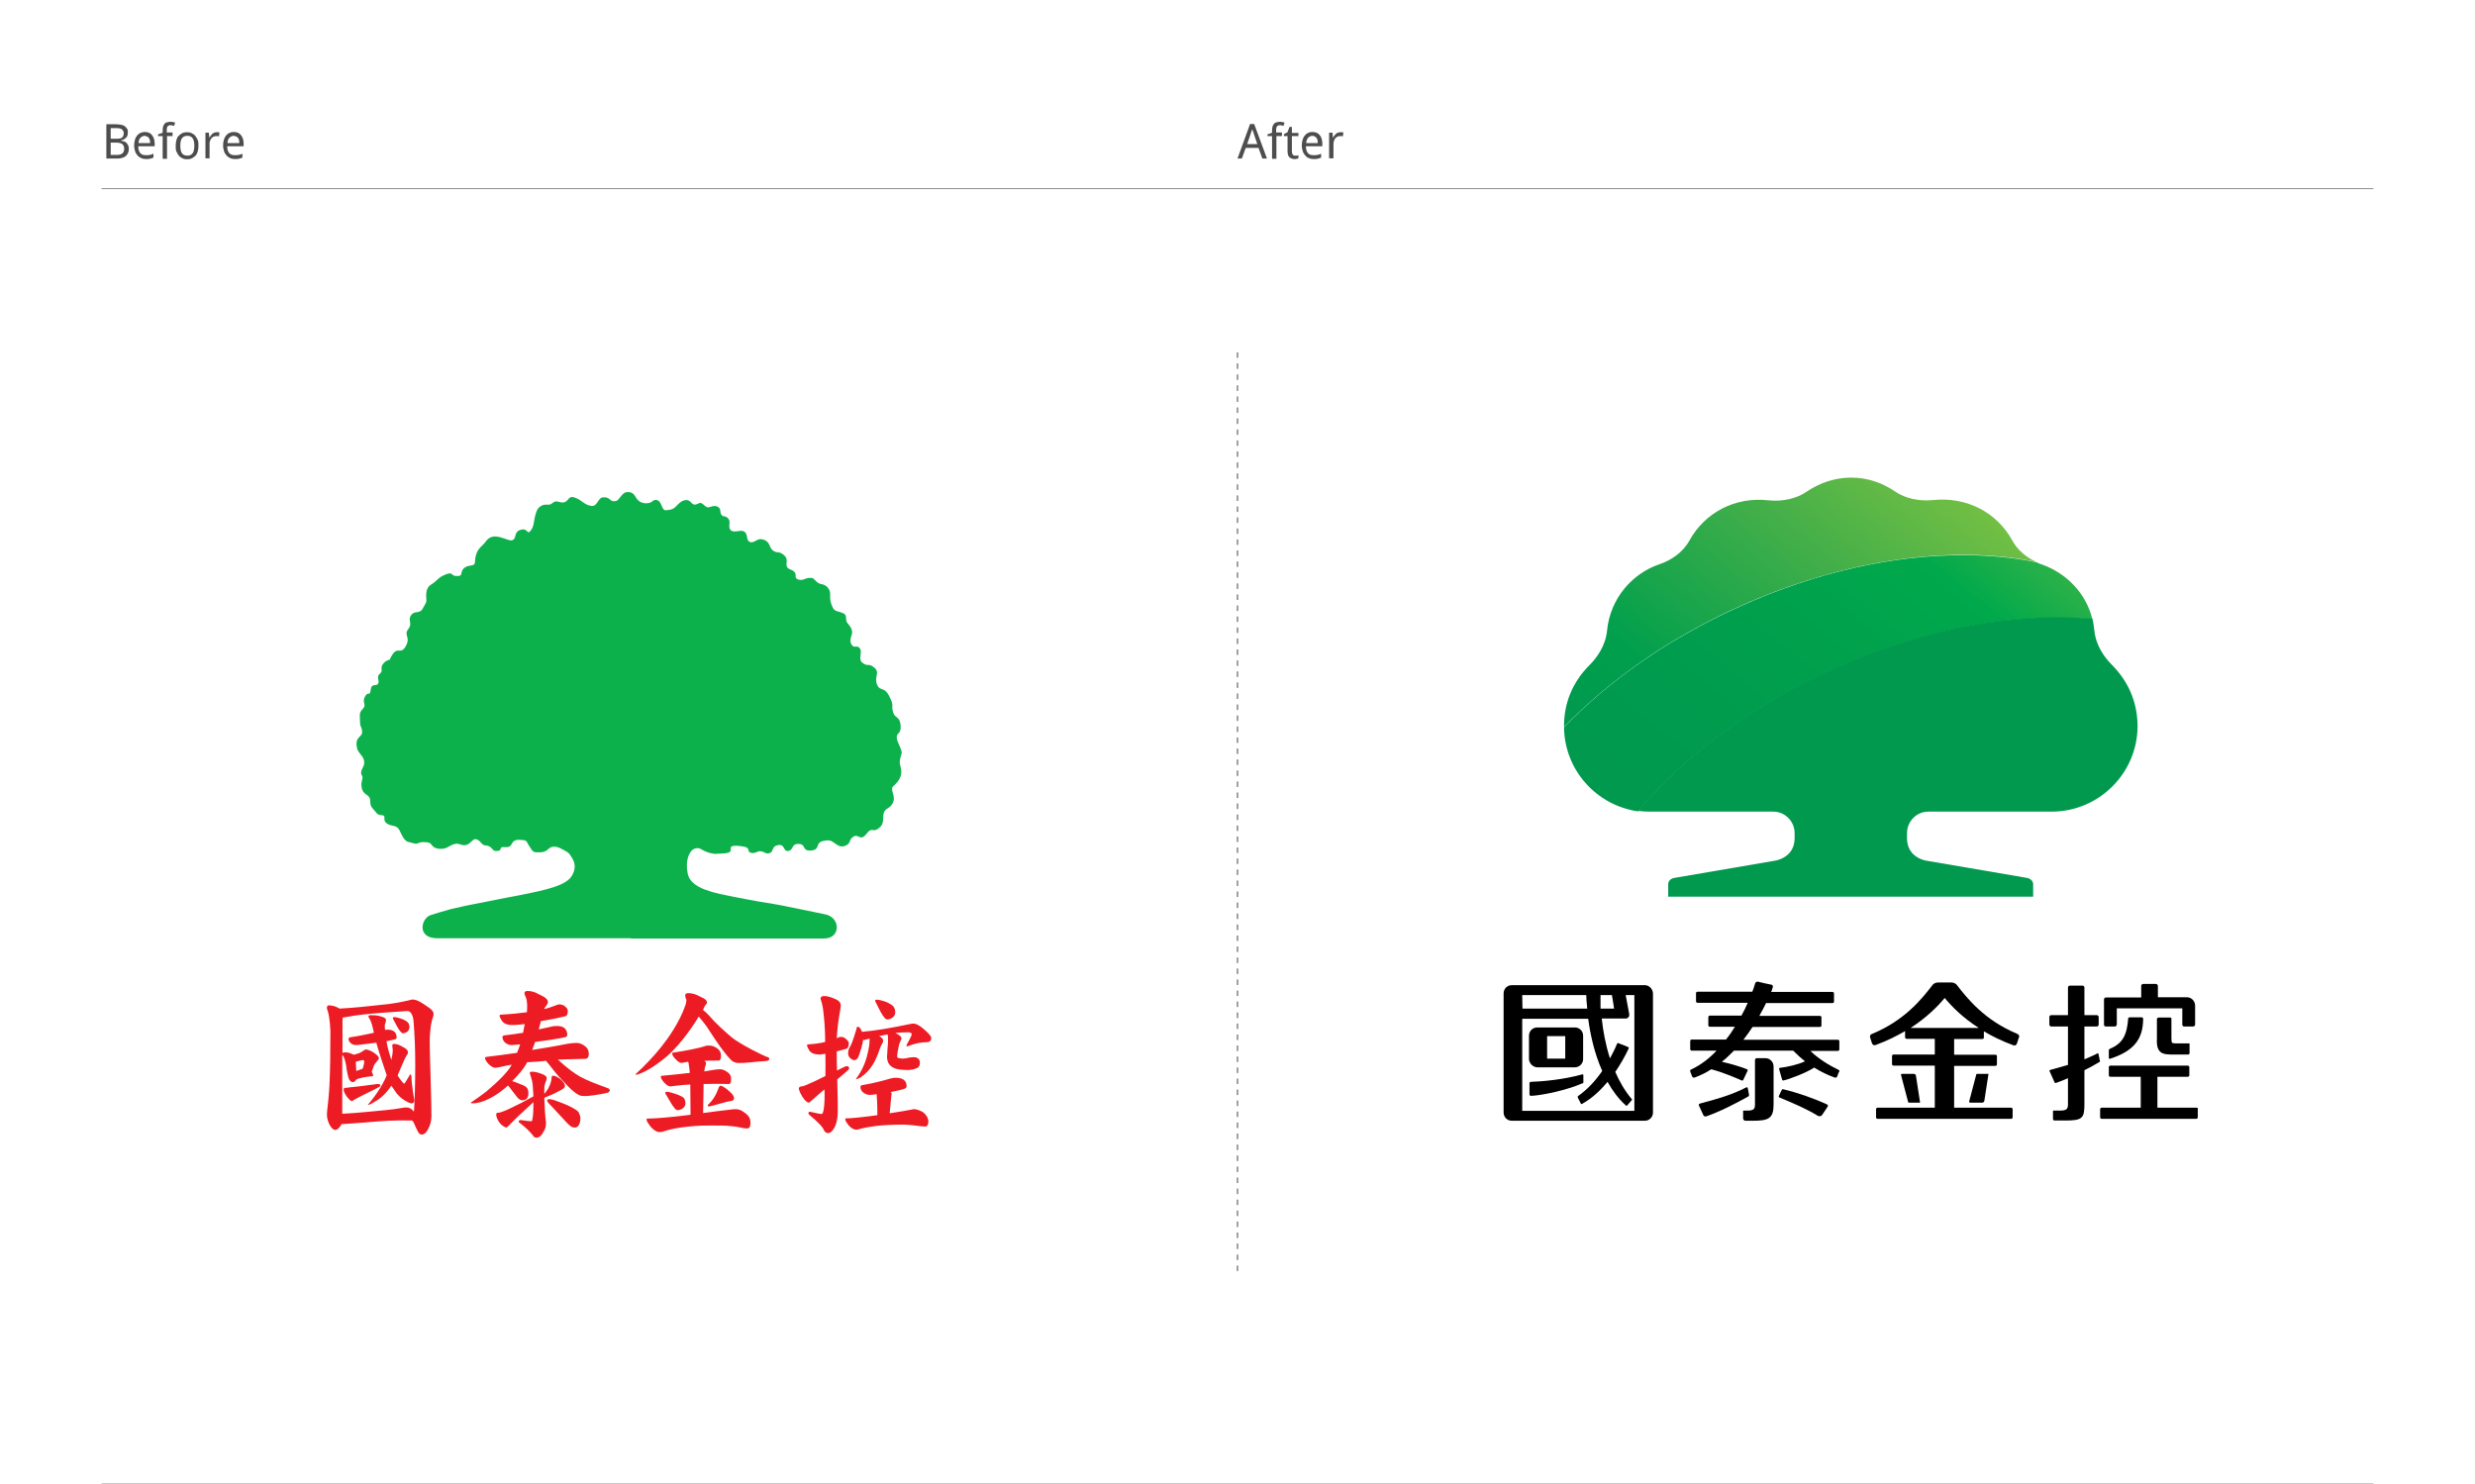 <?xml version="1.0" encoding="utf-8"?>
<!-- Generator: Adobe Illustrator 19.0.0, SVG Export Plug-In . SVG Version: 6.00 Build 0)  -->
<svg version="1.1" id="Layer_1" xmlns="http://www.w3.org/2000/svg" xmlns:xlink="http://www.w3.org/1999/xlink" x="0px" y="0px"
	 viewBox="0 0 1024 614" enable-background="new 0 0 1024 614" xml:space="preserve">
<rect id="XMLID_69_" x="0" fill="#FFFFFF" width="1024" height="614"/>
<line id="XMLID_68_" fill="none" stroke="#666666" stroke-width="0.3" x1="42" y1="614" x2="982" y2="614"/>
<line id="XMLID_67_" fill="none" stroke="#666666" stroke-width="0.3" x1="42" y1="78.1" x2="982" y2="78.1"/>
<g id="XMLID_64_">
	<g id="XMLID_206_">
		<path id="XMLID_220_" fill="#4D4D4D" d="M43.9,51.4h3.9c0.8,0,1.6,0.1,2.2,0.2s1.2,0.3,1.6,0.6s0.7,0.7,1,1.1s0.3,1,0.3,1.7
			c0,0.4-0.1,0.8-0.2,1.1s-0.3,0.7-0.6,0.9s-0.5,0.5-0.9,0.7s-0.8,0.3-1.2,0.4v0.1c0.4,0.1,0.9,0.2,1.3,0.3s0.7,0.3,1,0.6
			s0.5,0.6,0.7,1s0.3,0.9,0.3,1.4c0,0.7-0.1,1.2-0.3,1.7s-0.5,0.9-0.9,1.3s-0.9,0.6-1.5,0.8s-1.2,0.3-1.9,0.3h-4.7V51.4z M45.8,57.4
			h2.4c0.5,0,1,0,1.4-0.1s0.7-0.2,0.9-0.4s0.4-0.4,0.5-0.7s0.2-0.6,0.2-1c0-0.8-0.3-1.3-0.8-1.7s-1.3-0.5-2.4-0.5h-2.2V57.4z
			 M45.8,58.9v5.2h2.6c0.6,0,1.1-0.1,1.4-0.2s0.7-0.3,0.9-0.5s0.4-0.5,0.5-0.8s0.2-0.7,0.2-1.1c0-0.4-0.1-0.7-0.2-1
			s-0.3-0.6-0.5-0.8s-0.6-0.4-1-0.5s-0.9-0.2-1.5-0.2H45.8z"/>
		<path id="XMLID_217_" fill="#4D4D4D" d="M60.4,65.8c-0.7,0-1.4-0.1-2-0.4s-1.1-0.6-1.5-1.1s-0.8-1-1-1.7s-0.4-1.5-0.4-2.3
			c0-0.9,0.1-1.7,0.3-2.4s0.5-1.3,0.9-1.8s0.9-0.9,1.4-1.1s1.1-0.4,1.8-0.4c0.6,0,1.2,0.1,1.7,0.3s1,0.6,1.3,1s0.6,0.9,0.8,1.5
			s0.3,1.2,0.3,2v1.1h-6.8c0,1.3,0.3,2.2,0.8,2.8s1.2,0.9,2.2,0.9c0.3,0,0.6,0,0.9,0s0.6-0.1,0.8-0.1s0.5-0.1,0.8-0.2
			s0.5-0.2,0.8-0.3v1.6c-0.3,0.1-0.5,0.2-0.8,0.3s-0.5,0.2-0.8,0.2s-0.5,0.1-0.8,0.1S60.7,65.8,60.4,65.8z M59.9,56.2
			c-0.7,0-1.3,0.3-1.8,0.8s-0.7,1.2-0.8,2.2h4.8c0-0.4,0-0.8-0.1-1.2s-0.2-0.7-0.4-0.9s-0.4-0.5-0.7-0.6S60.3,56.2,59.9,56.2z"/>
		<path id="XMLID_215_" fill="#4D4D4D" d="M71.5,56.3h-2.4v9.4h-1.8v-9.4h-1.9v-0.7l1.9-0.7v-0.9c0-0.7,0.1-1.3,0.2-1.7
			s0.4-0.8,0.6-1.1s0.6-0.5,1-0.6s0.9-0.2,1.4-0.2c0.4,0,0.7,0,1.1,0.1s0.6,0.2,0.9,0.2L72,52.1c-0.2-0.1-0.4-0.1-0.7-0.2
			s-0.5-0.1-0.7-0.1s-0.5,0-0.7,0.1s-0.3,0.2-0.5,0.3s-0.2,0.4-0.3,0.6s-0.1,0.6-0.1,1v1h2.4V56.3z"/>
		<path id="XMLID_212_" fill="#4D4D4D" d="M82.1,60.3c0,0.9-0.1,1.7-0.3,2.4s-0.5,1.3-0.9,1.7s-0.9,0.8-1.5,1.1s-1.2,0.4-2,0.4
			c-0.7,0-1.3-0.1-1.9-0.4s-1.1-0.6-1.5-1.1s-0.7-1.1-1-1.7s-0.3-1.5-0.3-2.4c0-0.9,0.1-1.7,0.3-2.4s0.5-1.3,0.9-1.7
			s0.9-0.8,1.5-1.1s1.2-0.4,2-0.4c0.7,0,1.3,0.1,1.9,0.4s1.1,0.6,1.5,1.1s0.7,1.1,1,1.7S82.1,59.4,82.1,60.3z M74.6,60.3
			c0,1.4,0.2,2.4,0.7,3.1s1.2,1,2.2,1s1.7-0.3,2.2-1s0.7-1.7,0.7-3.1s-0.2-2.4-0.7-3.1s-1.2-1-2.2-1s-1.7,0.3-2.2,1
			S74.6,58.9,74.6,60.3z"/>
		<path id="XMLID_210_" fill="#4D4D4D" d="M89.6,54.7c0.2,0,0.4,0,0.6,0s0.4,0,0.6,0.1l-0.2,1.6c-0.2,0-0.4-0.1-0.6-0.1
			s-0.4,0-0.5,0c-0.4,0-0.8,0.1-1.1,0.2s-0.6,0.4-0.9,0.7s-0.4,0.7-0.6,1.1s-0.2,0.9-0.2,1.4v5.8H85V54.9h1.4l0.2,2h0.1
			c0.2-0.3,0.3-0.6,0.5-0.8s0.4-0.5,0.6-0.7s0.5-0.4,0.8-0.5S89.2,54.7,89.6,54.7z"/>
		<path id="XMLID_207_" fill="#4D4D4D" d="M97.2,65.8c-0.7,0-1.4-0.1-2-0.4s-1.1-0.6-1.5-1.1s-0.8-1-1-1.7s-0.4-1.5-0.4-2.3
			c0-0.9,0.1-1.7,0.3-2.4s0.5-1.3,0.9-1.8s0.9-0.9,1.4-1.1s1.1-0.4,1.8-0.4c0.6,0,1.2,0.1,1.7,0.3s1,0.6,1.3,1s0.6,0.9,0.8,1.5
			s0.3,1.2,0.3,2v1.1h-6.8c0,1.3,0.3,2.2,0.8,2.8s1.2,0.9,2.2,0.9c0.3,0,0.6,0,0.9,0s0.6-0.1,0.8-0.1s0.5-0.1,0.8-0.2
			s0.5-0.2,0.8-0.3v1.6c-0.3,0.1-0.5,0.2-0.8,0.3s-0.5,0.2-0.8,0.2s-0.5,0.1-0.8,0.1S97.5,65.8,97.2,65.8z M96.7,56.2
			c-0.7,0-1.3,0.3-1.8,0.8s-0.7,1.2-0.8,2.2H99c0-0.4,0-0.8-0.1-1.2s-0.2-0.7-0.4-0.9s-0.4-0.5-0.7-0.6S97.1,56.2,96.7,56.2z"/>
	</g>
</g>
<g id="XMLID_61_">
	<g id="XMLID_176_">
		<path id="XMLID_186_" fill="#4D4D4D" d="M522.3,65.6l-1.6-4.4h-5.3l-1.6,4.4H512l5.2-14.3h1.7l5.3,14.3H522.3z M520.2,59.6
			l-1.4-4.1c0-0.1-0.1-0.3-0.1-0.4c-0.1-0.2-0.1-0.4-0.2-0.5s-0.1-0.4-0.2-0.6s-0.1-0.4-0.2-0.6c0,0.2-0.1,0.4-0.2,0.6
			s-0.1,0.4-0.2,0.6s-0.1,0.4-0.2,0.5c-0.1,0.2-0.1,0.3-0.1,0.4l-1.4,4.1H520.2z"/>
		<path id="XMLID_184_" fill="#4D4D4D" d="M530.5,56.3h-2.4v9.4h-1.8v-9.4h-1.9v-0.7l1.9-0.7v-0.9c0-0.7,0.1-1.3,0.2-1.7
			s0.4-0.8,0.6-1.1c0.3-0.3,0.6-0.5,1-0.6c0.4-0.1,0.9-0.2,1.4-0.2c0.4,0,0.7,0,1.1,0.1s0.6,0.2,0.9,0.2l-0.5,1.4
			c-0.2-0.1-0.4-0.1-0.7-0.2c-0.2-0.1-0.5-0.1-0.7-0.1c-0.3,0-0.5,0-0.7,0.1c-0.2,0.1-0.3,0.2-0.5,0.3c-0.1,0.2-0.2,0.4-0.3,0.6
			c-0.1,0.3-0.1,0.6-0.1,1v1h2.4V56.3z"/>
		<path id="XMLID_182_" fill="#4D4D4D" d="M535.7,64.4c0.1,0,0.3,0,0.4,0s0.3,0,0.4,0s0.3,0,0.4-0.1c0.1,0,0.2,0,0.3-0.1v1.3
			c-0.1,0-0.2,0.1-0.3,0.1c-0.1,0-0.3,0.1-0.4,0.1s-0.3,0.1-0.5,0.1c-0.2,0-0.3,0-0.5,0c-0.4,0-0.8-0.1-1.1-0.2
			c-0.3-0.1-0.6-0.3-0.9-0.5c-0.3-0.3-0.4-0.6-0.6-1c-0.1-0.4-0.2-1-0.2-1.6v-6.2h-1.5v-0.8l1.5-0.8l0.8-2.2h1v2.5h2.7v1.3h-2.7v6.2
			c0,0.6,0.1,1.1,0.3,1.4S535.2,64.4,535.7,64.4z"/>
		<path id="XMLID_179_" fill="#4D4D4D" d="M543.5,65.8c-0.7,0-1.4-0.1-2-0.4c-0.6-0.2-1.1-0.6-1.5-1.1c-0.4-0.5-0.8-1-1-1.7
			s-0.4-1.5-0.4-2.3c0-0.9,0.1-1.7,0.3-2.4s0.5-1.3,0.9-1.8s0.9-0.9,1.4-1.1c0.5-0.3,1.1-0.4,1.8-0.4c0.6,0,1.2,0.1,1.7,0.3
			c0.5,0.2,1,0.6,1.3,1c0.4,0.4,0.6,0.9,0.8,1.5c0.2,0.6,0.3,1.2,0.3,2v1.1h-6.8c0,1.3,0.3,2.2,0.8,2.8s1.2,0.9,2.2,0.9
			c0.3,0,0.6,0,0.9,0s0.6-0.1,0.8-0.1s0.5-0.1,0.8-0.2c0.2-0.1,0.5-0.2,0.8-0.3v1.6c-0.3,0.1-0.5,0.2-0.8,0.3
			c-0.3,0.1-0.5,0.2-0.8,0.2s-0.5,0.1-0.8,0.1S543.8,65.8,543.5,65.8z M543,56.2c-0.7,0-1.3,0.3-1.8,0.8c-0.4,0.5-0.7,1.2-0.8,2.2
			h4.8c0-0.4,0-0.8-0.1-1.2s-0.2-0.7-0.4-0.9s-0.4-0.5-0.7-0.6C543.8,56.3,543.4,56.2,543,56.2z"/>
		<path id="XMLID_177_" fill="#4D4D4D" d="M554.6,54.7c0.2,0,0.4,0,0.6,0s0.4,0,0.6,0.1l-0.2,1.6c-0.2,0-0.4-0.1-0.6-0.1
			c-0.2,0-0.4,0-0.5,0c-0.4,0-0.8,0.1-1.1,0.2c-0.3,0.2-0.6,0.4-0.9,0.7s-0.4,0.7-0.6,1.1c-0.1,0.4-0.2,0.9-0.2,1.4v5.8h-1.8V54.9
			h1.4l0.2,2h0.1c0.2-0.3,0.3-0.6,0.5-0.8s0.4-0.5,0.6-0.7c0.2-0.2,0.5-0.4,0.8-0.5C553.9,54.8,554.2,54.7,554.6,54.7z"/>
	</g>
</g>
<line id="XMLID_60_" fill="none" stroke="#000000" stroke-width="0.3" stroke-dasharray="2.276,2.276" x1="512" y1="145.8" x2="512" y2="528"/>
<g id="XMLID_28_">
	<g id="XMLID_35_">
		<path id="XMLID_58_" d="M789.9,456.2h4.4c0.1,0,0.1-0.1,0.1-0.1l-1.7-11c0-0.4-0.4-0.8-0.9-0.8H787c-0.3,0-0.5,0.2-0.5,0.4v0
			l2.9,11C789.4,456,789.6,456.2,789.9,456.2"/>
		<path id="XMLID_57_" d="M818.1,444.3c-0.3,0-0.5,0.2-0.5,0.5l-2.9,11c0,0.2,0.2,0.4,0.5,0.4h4.9c0.5,0,0.9-0.4,0.9-0.8l1.7-11
			c0-0.1-0.1-0.1-0.1-0.1H818.1z"/>
		<path id="XMLID_54_" d="M834.5,427.7c-13.6-5.7-20.7-14.8-24.9-20.2c-0.6-0.8-1.7-1-2.2-1c0,0,0,0,0,0h-0.2h-0.1h-5H802h-0.2
			c0,0,0,0,0,0c-0.5,0-1.6,0.2-2.2,1c-4.2,5.4-11.2,14.5-24.9,20.2c-1.2,0.3-1,1.4-1,1.4l0.8,2.5c0,0,0.4,1.3,1.7,0.7
			c4.6-1.7,8.6-3.7,12-5.7v2.6c0,0.3,0.3,0.6,0.6,0.6h11.7v6.5h-17.1c-0.3,0-0.6,0.3-0.6,0.6v3.4c0,0.3,0.3,0.6,0.6,0.6h17.1v17.4
			h-23.7c-0.3,0-0.6,0.3-0.6,0.6v3.4c0,0.3,0.3,0.6,0.6,0.6h55.3c0.4,0,0.6-0.3,0.6-0.6v-3.4c0-0.3-0.3-0.6-0.6-0.6h-23.6V441h17.1
			c0.3,0,0.6-0.3,0.6-0.6V437c0-0.4-0.3-0.6-0.6-0.6h-17.1v-6.5h11.7c0.3,0,0.6-0.3,0.6-0.6v-2.6c3.4,2,7.4,4,12,5.7
			c1.3,0.6,1.7-0.7,1.7-0.7l0.8-2.5C835.5,429.2,835.6,428.1,834.5,427.7 M790.5,425.3c6.6-4.3,11.1-8.8,14.1-12.4
			c3,3.6,7.4,8.1,14.1,12.4H790.5z"/>
		<path id="XMLID_53_" d="M881.3,420.9c0,0-0.8-0.1-0.8,0.6c-0.5,6.6-2.2,10.2-7.5,12.4c-0.5,0.2-0.5,0.6-0.5,0.6v3.1
			c0,0-0.1,0.7,0.7,0.4c9-3,13.5-7.5,13.5-16.5c0,0,0.1-0.6-0.7-0.6H881.3z"/>
		<path id="XMLID_52_" d="M871.3,424.7h3.7c0.4,0,0.8-0.4,0.8-0.8v-6.4v-0.3h27.1v5v1.7c0,0.5,0.3,0.8,0.8,0.8h3.7
			c0.4,0,0.8-0.4,0.8-0.8l0-7.8c0-1.9-1.5-3.5-3.4-3.5h-12l0-4.7c0-0.4-0.4-0.8-0.8-0.8h-5.3c-0.4,0-0.8,0.4-0.8,0.8v4.8h-14.6
			c-0.4,0-0.8,0.3-0.8,0.8v1v1v8.6C870.5,424.4,870.9,424.7,871.3,424.7"/>
		<path id="XMLID_51_" d="M908.8,458.3h-16.2v-12.8h12.6c0.4,0,0.6-0.3,0.6-0.6v-3.4c0-0.3-0.3-0.6-0.6-0.6h-32.1
			c-0.4,0-0.6,0.3-0.6,0.6v3.4c0,0.4,0.3,0.6,0.6,0.6h12.6v12.8h-16.2c-0.3,0-0.6,0.3-0.6,0.6v3.4c0,0.3,0.3,0.6,0.6,0.6h39.2
			c0.3,0,0.6-0.3,0.6-0.6V459C909.5,458.6,909.2,458.3,908.8,458.3"/>
		<path id="XMLID_50_" d="M868.2,436c0-0.2-0.2-0.2-0.3-0.2c-1.8,0.9-3.6,1.7-5.5,2.5v-13.6l5.1,0c0.4,0,0.8-0.3,0.8-0.8v-3.1
			c0-0.4-0.3-0.8-0.8-0.8h-5.1v-11.4c0-0.4-0.3-0.8-0.8-0.8h-5.2c-0.4,0-0.8,0.3-0.8,0.8l0,11.4l-6.9,0c-0.4,0-0.8,0.3-0.8,0.8v3.1
			c0,0.4,0.3,0.8,0.8,0.8l6.9,0l0,15.9c-2.4,0.7-4.9,1.4-7.4,2.1c-0.3,0.1-0.3,0.3-0.2,0.5c0.5,1.2,1.6,3.6,2,4.5
			c0.1,0.3,0.3,0.5,0.8,0.3c1.5-0.5,3.2-1.2,4.8-1.9v10.8c0,1.7-0.4,2.6-3.2,2.6h-2.8c-0.2,0-0.2,0.1-0.2,0.2v3.3
			c0,0.3,0.3,0.6,0.6,0.6h4.5c7,0,7.9-0.9,7.9-6.7v-14.1c2.2-1.1,4.4-2.3,6.2-3.4c0.2-0.1,0.3-0.2,0.2-0.5L868.2,436z"/>
		<path id="XMLID_49_" d="M893.6,435c1.3,1.4,3.9,1.3,5.7,1.3h6c0.4,0,0.6-0.3,0.6-0.6v-3.8c0,0,0-0.2-0.2-0.2H900
			c-1.6-0.2-1.5,0-1.6-2.2v-7.9c0,0,0.1-0.6-0.5-0.6h-4.7c-0.8,0-0.8,0.6-0.8,0.6v8.1C892.3,431.3,892.3,433.6,893.6,435"/>
		<path id="XMLID_44_" d="M680.5,407.6h-55c-1.9,0-3.4,1.5-3.4,3.4v49.3c0,1.9,1.5,3.4,3.4,3.4h55c1.9,0,3.4-1.5,3.4-3.4l0-49.3
			C683.8,409.1,682.3,407.6,680.5,407.6 M662.2,411.7h4.7c0.2,1.3,0.6,3.2,0.9,5.6h-5.6C662.2,414.8,662.2,412.8,662.2,411.7
			 M629.8,411.7h26.5c0,1.1,0.1,3,0.4,5.6h-26.8L629.8,411.7z M676.2,459.6h-46.4l0-38.1h27.3c0.8,6.2,2.5,14.2,5.8,21.6
			c-2.8,4.1-6.2,7.7-10,10.4c-0.3,0.2-0.1,0.6-0.1,0.6l1.2,2.4c0,0,0.2,0.5,0.6,0.2c4.1-2.3,7.5-5.5,10.5-9.1c2,3.6,4.5,7,7.5,9.7
			c0.3,0.4,0.6,0.1,0.6,0.1l1.9-2.2c0,0,0.3-0.2,0-0.5c-2.9-3.4-5.1-7.3-6.8-11.2c2.1-3.1,4-6.4,5.5-9.6c0.3-0.5-0.2-0.7-0.2-0.7
			l-4-1.6c0,0-0.4-0.2-0.6,0.3c-0.8,2-1.8,4-2.9,6c-1.9-5.9-2.9-11.7-3.4-16.5h10c0,0,1.4,0,1.4-1.7c-0.6-3.1-1.2-6.3-1.5-8h3.6
			V459.6z"/>
		<path id="XMLID_43_" d="M655.1,447.8v-2.9c0-0.5-0.4-0.4-0.4-0.4c-7.8,2.2-17,3-21.3,3.1h0c-0.4,0-0.6,0.3-0.6,0.6v4.6
			c0,0.3,0.3,0.6,0.6,0.6l0,0h0c0,0,0,0,0,0c4.7-0.2,15-2.4,21.3-5.2C654.7,448.4,655.1,448.2,655.1,447.8"/>
		<path id="XMLID_40_" d="M636,441.6l15.6,0c1.8,0,3.4-1.5,3.4-3.4v-9.7c0-1.9-1.5-3.4-3.4-3.4h-15.6c-1.9,0-3.4,1.5-3.4,3.4v9.7
			C632.7,440,634.2,441.5,636,441.6 M640.1,428.7h7.5v9.3l-7.5,0L640.1,428.7z"/>
		<path id="XMLID_39_" d="M730.4,437.8h-3.5c-0.4,0-0.8,0.3-0.8,0.8v18.3c0,1.7-0.3,2.6-3.1,2.6h-1.6c-0.3,0-0.2,0.2-0.2,0.2v3
			c0,0.5,0.4,1,1,1h2.9c6.6,0,8.7-0.9,8.7-6.7l0-15.8C733.8,439.4,732.3,437.8,730.4,437.8"/>
		<path id="XMLID_38_" d="M760.4,442.5c-3.8-1.8-8.2-4.6-11.4-7.7h11.4c0.4,0,0.6-0.3,0.6-0.6v-3.4c0-0.4-0.3-0.6-0.6-0.6h-39.1
			c1.4-1.8,2.7-3.6,3.8-5.3H753c0.3,0,0.6-0.3,0.6-0.6v-3.4c0-0.3-0.3-0.6-0.6-0.6h-25.1c1.1-1.9,2-3.7,2.8-5.3h27.5
			c0.4,0,0.6-0.3,0.6-0.6v-3.4c0-0.3-0.3-0.6-0.6-0.6h-25.4c0.3-0.7,0.5-1.3,0.6-1.7c0.2-0.6,0.2-1.1-0.5-1.3
			c-1.5-0.3-4.5-0.9-5.4-1.2c-1.2-0.3-1.4,0.9-1.4,0.9l-0.5,1.6c-0.2,0.5-0.4,1-0.6,1.6h-22.7c-0.3,0-0.6,0.3-0.6,0.6v3.4
			c0,0.3,0.3,0.6,0.6,0.6h20.8c-0.7,1.7-1.6,3.5-2.6,5.3h-13.1c-0.3,0-0.6,0.3-0.6,0.6v3.4c0,0.4,0.3,0.6,0.6,0.6h10.4
			c-1.1,1.8-2.3,3.6-3.7,5.3h-14.2c-0.3,0-0.6,0.3-0.6,0.6v3.4c0,0.3,0.3,0.6,0.6,0.6h10.3c-3,3.2-6.5,5.9-10.3,7.7
			c-1,0.3-0.5,1.2-0.5,1.2l0.7,1.8c0,0,0.3,0.7,1.1,0.4c2.4-0.9,4.7-2,6.8-3.4c5,1.3,11,3.9,12.5,4.6c0.5,0.2,0.7-0.1,0.7-0.1
			l1.8-3.8c0,0,0.3-0.5-0.2-0.7c-2.1-0.9-6.8-2.3-10.4-3.1c1.8-1.4,3.4-3,5-4.6h24.5c1.5,1.5,3.1,3,4.9,4.4
			c-2.9,1.4-7.6,2.4-10.3,2.7c-0.3,0-0.5,0.3-0.4,0.6c0.5,1.5,0.7,2.7,1.2,4.2c0.2,0.5,0.4,0.5,0.7,0.4c1.8-0.3,9.3-3.1,12.6-5.3
			c2.7,1.7,5.6,3.1,8.4,4.1c0.9,0.3,1.1-0.4,1.1-0.4l0.7-1.8C760.9,443.7,761.4,442.8,760.4,442.5"/>
		<path id="XMLID_37_" d="M723.6,452.8c-0.2-1.3-0.2-1.2-0.5-2.6c0-0.2-0.3-0.5-0.6-0.3c-6.2,3.2-12.5,4.9-19.2,6.7
			c-0.4,0.1-0.5,0.4-0.4,0.8c0.6,1.2,1.5,3.2,1.9,4.1c0.2,0.3,0.6,0.5,1.1,0.4c5.5-1.9,12.4-5.4,17.5-8.3
			C723.7,453.4,723.7,453.2,723.6,452.8"/>
		<path id="XMLID_36_" d="M756,457c-5.6-2.6-12.2-4.9-18.1-6.3c-0.6-0.2-0.7,0.2-0.7,0.2l-1.2,2.5c0,0-0.3,0.5,0.3,0.7
			c5.7,2.4,10.6,4.4,15.9,7.6c0.6,0.2,1.2,0.2,1.6-0.3c1-1.4,1.4-2.1,2.4-3.6C756.4,457.5,756.3,457.2,756,457"/>
	</g>
	<g id="XMLID_33_">
		<defs>
			<path id="SVGID_7_" d="M747.2,203.6c-3.8,2.6-9.5,4-15.4,3.4c-14.1-1.6-26.5,5.2-32.8,16.6c-2.8,5.1-7.8,8.3-12.3,9.8
				c-11.3,3.8-20.5,14.1-21.8,27.5c-0.6,6.3-4.3,11.3-7.1,14.1c-7.6,7.6-10.7,16.4-10.7,25.4c0,0.1,0,0.3,0,0.4
				c18.5-19.2,43.4-36.8,72.8-50c43.9-19.7,88.4-25.4,122.6-18.3c-3.8-1.7-7.7-4.7-10-9c-6.3-11.4-18.7-18.1-32.8-16.6
				c-5.8,0.6-11.6-0.8-15.4-3.4c-5.3-3.6-11.3-5.9-18.6-5.9C758.5,197.7,752.5,200,747.2,203.6"/>
		</defs>
		<clipPath id="SVGID_1_">
			<use xlink:href="#SVGID_7_"  overflow="visible"/>
		</clipPath>
		
			<linearGradient id="XMLID_96_" gradientUnits="userSpaceOnUse" x1="399.841" y1="361.199" x2="405.058" y2="361.199" gradientTransform="matrix(-21.606 26.681 26.681 21.606 -204.665 -18282.928)">
			<stop  offset="0" style="stop-color:#72BF44"/>
			<stop  offset="0.312" style="stop-color:#44AF49"/>
			<stop  offset="0.771" style="stop-color:#009F4D"/>
			<stop  offset="1" style="stop-color:#00994E"/>
		</linearGradient>
		<polygon id="XMLID_34_" clip-path="url(#SVGID_1_)" fill="url(#XMLID_96_)" points="893,238.5 765.2,396.4 596.8,260 724.5,102.2 
					"/>
	</g>
	<g id="XMLID_31_">
		<defs>
			<path id="SVGID_10_" d="M719.9,250.9c-29.4,13.2-54.3,30.7-72.8,50c0.2,17.8,13.5,32.4,30.7,34.8c19-22.7,46.9-43.7,80.8-58.9
				c37.5-16.8,75.5-23.4,107.1-20.6c-2.7-11-10.9-19.1-21-22.7c-0.7-0.2-1.5-0.5-2.2-0.9c-9.3-1.9-19.4-2.9-30.1-2.9
				C784.1,229.6,751.8,236.5,719.9,250.9"/>
		</defs>
		<clipPath id="SVGID_2_">
			<use xlink:href="#SVGID_10_"  overflow="visible"/>
		</clipPath>
		
			<linearGradient id="XMLID_97_" gradientUnits="userSpaceOnUse" x1="400.346" y1="361.296" x2="405.562" y2="361.296" gradientTransform="matrix(-25.763 31.814 31.814 25.763 -347.33 -21856.852)">
			<stop  offset="0" style="stop-color:#50B848"/>
			<stop  offset="0.27" style="stop-color:#00A94B"/>
			<stop  offset="0.544" style="stop-color:#00A04D"/>
			<stop  offset="0.795" style="stop-color:#009B4E"/>
			<stop  offset="1" style="stop-color:#00994E"/>
		</linearGradient>
		<polygon id="XMLID_32_" clip-path="url(#SVGID_2_)" fill="url(#XMLID_97_)" points="917.6,271.6 779.2,442.5 595.4,293.6 
			733.7,122.7 		"/>
	</g>
	<g id="XMLID_29_">
		<path id="XMLID_30_" fill="#00994E" d="M873.6,274.9c-2.8-2.8-6.5-7.8-7.1-14.1c-0.2-1.7-0.4-3.3-0.8-4.8
			c-31.6-2.8-69.6,3.8-107.1,20.6c-33.9,15.2-61.8,36.2-80.8,58.9c1.6,0.2,3.2,0.3,4.9,0.3h51c4.8,0,8.8,4,8.8,8.9v2.1
			c0,8.2-8.1,9.3-8.1,9.3l-41.5,7.1c-1.5,0.2-2.7,1.2-2.7,2.7v5.1h151v-5.1c0-1.5-1.3-2.5-2.7-2.7l-41.5-7.1c0,0-8-1.1-8-9.3v-2.1
			c0-4.8,3.9-8.9,8.8-8.9h51c19.6,0,35.6-15.9,35.6-35.5C884.3,291.3,881.2,282.5,873.6,274.9"/>
	</g>
</g>
<g id="XMLID_2_">
	<path id="XMLID_27_" fill="#ED1C24" d="M235.9,457.8c-1.8-0.9-5.5-2.3-6.8-2.7c-2-0.6-4.5-0.7-0.9,2.6c0.6,0.6,6.6,7.2,7.1,7.6
		c0.7,0.6,1.3,1.2,2.4,1.2c1.9,0.2,2.4-2.4,2.4-3.3c0.1-0.8,0-1.6-0.7-3C238.9,459.4,237.7,458.8,235.9,457.8"/>
	<path id="XMLID_26_" fill="#ED1C24" d="M231.9,451.1c0.5-0.3,1.3-0.7,1.6-1.1c0.3-0.5,0.6-1.2-1-2.9c-1.3-1.4-3.4-2.3-3.9-2
		c-0.5,0.3-0.3,0.7-0.5,1.8c-0.3,1.4-0.6,2.1-1.3,3.5c-0.3,0.5-1.1,1.6-1.6,2.2v-1.9c0-1.6,0.2-2.1,0.7-3.4c0.2-0.4,0.3-0.8,0.3-1.3
		c0-0.7-0.9-1.3-2.4-1.8c-1.6-0.6-2.7-0.8-3.8-0.8c-0.5,0-0.8,0.2-0.8,0.5c0,0.3,0.1,0.7,0.3,1.1c0.5,1.6,0.8,2.7,0.9,4
		c0.1,1.9,0.2,3.2,0.3,4.6c-1.4,0.7-4.2,2.3-4.8,2.6c-3.7,1.8-6.5,3.3-8.5,3.9c-0.5,0.2-1,0.3-1.6,0.3c-0.3,0-0.5,0.3-0.5,0.8
		c0,0.6,0.3,1.8,1.3,3.2c1,1.4,2.5,2.1,2.9,2.1c0.2,0,0.4-0.1,0.6-0.4c1.6-1.5,2.9-3,4-4c2.8-2.6,5.2-4.8,6.6-6.1
		c0,2.9-0.1,5-0.3,6.3c-0.1,1-0.3,1.6-0.5,1.6c-0.7,0-1.9-0.1-4.4-0.5c-0.8,0-1.2,0.5-0.7,1c2.5,1.9,4.2,3.5,5.8,5.5
		c0.2,0.5,0.7,0.8,1.4,0.8c1.1,0,2.1-0.9,3-2.7c0.6-0.9,0.9-1.9,0.9-3.5c-0.4-3.1-0.6-7-0.7-10.3
		C228.7,452.8,229.7,452.3,231.9,451.1"/>
	<path id="XMLID_25_" fill="#ED1C24" d="M251.4,450.2c-4.9-1.8-8.6-3.2-11.3-4.7c-2.5-1.4-5.1-3.3-9.3-7.1c1.3,0,7.8-0.3,11.3-0.3
		c0.9,0,1.5-0.7,1.5-2.1c0-1.4-0.5-2.4-1.6-3.2c-1.2-0.9-2.3-1.3-3.4-1.3c-1.1,0-2.2,0.1-3.5,0.3c-5.3,1.1-14.9,2.6-14.9,2.6
		c0.4-1,0.8-2.1,1.2-3.3c4-0.5,7.6-1,12.1-1.9c0.8-0.1,1.2-0.5,1.2-1c0-2.5-1.6-3.9-4.8-3.7c-0.6,0-1.4,0.1-2.4,0.4
		c-1.7,0.4-2.8,0.6-4.6,1c0.3-1.1,0.6-2.2,0.9-3.4c3.7-0.6,6.4-1.2,10-2c1-0.2,1.2-1.6,1.1-2.4c0-0.6-0.5-1.3-1.5-2
		c-1.6-0.9-2.6-0.5-3.3-0.2c-1.7,0.6-2.9,1.1-5,1.6c0.3-0.6,0.7-1.2,1.2-1.8c0.4-0.5,0.7-1.6-0.2-2.4c-0.6-0.6-0.7-0.8-3.5-2.1
		c-1.3-0.8-2.9-1.2-4.4-1.2c-0.9,0-1.3,0.4-1.2,1.3c0.6,1.5,1,2,1.1,4.4c0,1.2,0,1.8-0.1,3.1c-2.9,0.4-6.9,0.8-10.8,1
		c-0.4,0-0.5,0.2-0.5,0.5c0,0.4,0.3,1,0.8,1.8c0.7,1.3,2.2,2,4.5,2c1.8,0,3.8-0.3,5.1-0.4c-0.2,1.2-0.5,2.4-0.7,3.6
		c-2.5,0.4-5.3,0.8-7.9,1.1c-0.4,0.1-0.6,0.3-0.6,0.8c0,0.7,0.3,1.4,1,2.1c0.8,0.7,1.8,1.1,2.8,1.1c0.6,0,2.2-0.2,3.5-0.3
		c-0.4,1.2-0.8,2.4-1.3,3.5c-3.7,0.5-8.4,1.2-12.8,1.7c-0.3,0-0.4,0.2-0.4,0.5c0,0.6,0.5,1.4,1.4,2.4c1.1,1.1,2.1,1.6,2.9,1.6
		c0.4,0,1.3-0.2,2.7-0.5c1-0.2,3-0.7,4-0.8c-1.1,2.5-5.9,7.3-10.6,11.2c-2,1.5-4.1,3-6.3,4.5c0,0.2,0.2,0.3,0.7,0.3
		c1.3,0,2.9-0.3,4.8-1c3.3-1.3,6.6-3.4,9.9-6.4c1.7,2.1,3.2,4.2,3.8,4.9c0.4,0.5,1.1,1.1,1.8,1.2c0.6,0.1,1.4,0,2.1-0.6
		c0.5-0.6,0.7-1.3,0.7-2c0-1,0-2-0.8-2.7c-0.7-0.8-2-1.1-3.7-1.8c-0.4-0.2-1.4-0.6-2.2-0.8c2.4-2.4,4.8-5,6.2-7.8
		c0.4,0,6.8-0.4,7.8-0.6c2.3,2.7,3.7,4.8,5.4,6.6c1.6,1.6,5.5,6.4,8.5,7.7c1.8,0.7,6.3-0.1,8.1-0.4c1.1-0.2,2.3-0.4,3.5-0.7
		C252.8,451.5,252.4,450.5,251.4,450.2"/>
	<path id="XMLID_18_" fill="#ED1C24" d="M141.8,436.6c0.7,0.9,1.2,2.9,1.4,4.2c0.2,2.1,0.9,5.3,1.3,5.9c0.9,1.4,2.1,1.3,2.8,0.1
		c0.4-0.7,5.2-1.5,6.8-1.5c0.1,0,0.2-0.1,0.3-0.3c0-0.3-0.2-0.8-0.6-1.6c0.1-0.1,0.6-1.7,0.9-2.5c0.2-0.6,1-1.4,1.9-2.6
		c0.6-0.9-0.6-1.9-2.3-3c-1.4-0.8-2.4-1.1-2.9-1.1c-0.2,0-0.6,0.2-1.2,0.6c-0.9,0.7-1.9,1.1-2.8,1.3c-0.3,0.1-0.7,0.2-1.1,0.3
		c-0.3-0.2-2.7-1.5-4.6-0.8v-11.1c0-1.4,0-2.6,0.1-3.5c0.5,0,1.2-0.2,2-0.3c7.4-1.5,22.9-2.2,24.7-2.4c1.7-0.1,2.5,2.5,2.6,4.2
		c0.5,6.1,0.7,12.1,0.7,18.2c0,7.7-0.2,14-0.5,18.8c0,0.1-0.1,0.3-0.1,0.4c-0.8-1.1-1.8-1.7-3-1.7c-0.8,0-1.6,0.1-2.5,0.3
		c-3.4,0.6-7.9,1-13.5,1.5c-4.3,0.4-7.8,0.7-10.6,0.8V436.6z M135.4,417.7c0.6,1.5,1.1,4.3,1.3,8.9c0,9-0.1,16.5-0.4,22.5
		c-0.1,2.7-0.6,7.6-1,11.1c-0.4,3.5,1.8,7.2,3.3,7.3c1.3,0.1,2.6-2,2.7-2.4c1.7-0.1,5-0.3,10-0.7c6.5-0.6,12.4-1,19-0.8
		c0.8,0,1.3,2.2,2.6,4.6c1.3,2.4,3.3,0.8,4.1-0.8c1-1.8,1.5-3.6,1.5-5.5c0-2.2-0.1-8.3-0.4-18.2c-0.2-5.7-0.3-9.9-0.3-12.5
		c0-5.3,0.7-8.7,1.3-10.3c0.9-2.3-0.2-3.1-3.7-5.4c-2.4-1.6-4.3-2.4-5.9-1.7c-0.3,0.1-4.8,1.1-8.6,1.6c-7.9,0.9-14.7,1.6-20.4,1.9
		c-1.5-0.9-2.9-1.3-4-1.3C135.7,415.7,134.9,416.4,135.4,417.7 M147.2,439.3c0.9-0.3,2.5-0.7,2.8-0.7c0.5,0,0.7,0.2,0.7,0.5
		c0,0.7-0.2,1.6-0.6,3c-0.5,0.3-2.5,0.9-2.7,1L147.2,439.3z M159.3,426.1c-0.1-0.7-0.1-1.4-0.1-2c0.3-0.9,0.5-1.6,0.5-2.2
		c0-0.6-0.9-1.1-2.6-1.5c-1-0.3-2.3-0.4-3.7-0.4c-0.7,0-1,0.2-1,0.6l0.2,0.4c0.7,1,1.2,2.4,1.6,4.1c0.2,0.7,0.3,1.4,0.5,2.2
		c-3.2,0.7-6.5,1.4-10,1.9c-0.3,0.1-0.5,0.4-0.5,0.8c0,0.5,0.8,2.4,3.2,2.4c0.8,0,7.3-0.9,8.3-1c0.2,1.2,4.2,13.4,4.3,13.5
		c-0.6,1.4-1.2,2.7-1.9,3.9c-1.6,2.8-3.6,5.6-5.9,8.3h0.2c0.4,0,1.3-0.4,2.5-1.2c2.7-1.4,5-3.7,7-6.7c0.5,0.8,1.1,1.4,1.4,2
		c2.1,3.5,6.1,5.3,6.9,5.3c0.8,0,1.2-0.4,1.2-1.3c0-0.3-1.1-6.1-1.2-10c0-0.5-0.5-0.8-0.5-0.7c-1.4,2.4-2.3,3.9-2.5,3.9
		c-0.2,0-2.1-2.3-2.7-3.5c0.8-1.6,2.8-7,4-8.6c0.2-0.3,0.3-0.6,0.3-0.8c0-0.9-0.6-1.6-1.9-2.2c-1.4-0.9-2.7-1.4-3.9-1.4
		c-0.5,0-0.7,0.3-0.7,0.8l0.2,1.6c0,1.3-0.2,2.7-0.6,4.2c-0.3-1.1-0.7-2.2-1-3.3c-0.4-1.5-0.8-3-1-4.4c1.1-0.2,2.2-0.5,3.3-0.7
		c0.6-0.2,0.9-0.4,0.9-0.8c0-2.2-1.3-3.3-3.8-3.3C160.1,426,159.7,426,159.3,426.1 M154.6,448.7c-4.4,0.6-7.8,1-10.1,1.2
		c-0.6,0.1-1.2,0.2-1.8,0.2c-0.3,0-0.5,0.3-0.5,0.8c0,0.6,0.4,1.5,1.2,2.7c1,1.3,1.8,2,2.2,2c0.2,0,0.4-0.1,0.6-0.4
		c1.9-1.1,3.6-1.9,5-2.6c2.5-1.2,4.4-2.2,5.7-2.9c0.3-0.2,0.5-0.3,0.5-0.4c0-0.6-0.3-0.8-1-0.8C156.3,448.5,155.7,448.5,154.6,448.7
		 M162.5,421.1c0,0.1,0.1,0.3,0.2,0.6c1.3,2.6,2.3,4.3,3,5.1c0.4,0.5,0.7,0.7,1,0.7c0.6,0,1.2-0.2,1.9-0.7c0.5-0.6,0.8-1.1,0.8-1.7
		c0-1.1-0.3-1.9-1-2.4c-0.9-0.7-2.1-1.2-3.7-1.6c-0.7-0.2-1.3-0.3-1.8-0.3C162.7,420.9,162.6,420.9,162.5,421.1"/>
	<path id="XMLID_12_" fill="#ED1C24" d="M284.9,410.9c1.6,0,3.1,0.5,5.3,1.7c1.5,0.6,2.3,1.3,2.3,2.3c0,0.3-0.2,0.6-0.5,0.7
		c-0.3,0.4-0.7,1.2-1.1,2.1c0,0-0.1,0.1-0.1,0.1c0.8,0.6,1.6,1.3,2.4,2.2c3.2,3.7,6.4,6.5,9.3,9c3.4,2.9,13.4,7.9,15.4,8.5
		c0.6,0.2,0.7,1.4-1,1.5c-4.4,0.2-8,0.9-11.3,0.8c-1.2,0-2.3-0.4-3-1.1c-2.8-2.8-5.8-7.1-10.1-13.8c-0.8-1.2-3.3-4.2-3.4-4.3
		c-2,3.3-4.1,6.3-6.4,9.2c-3,3.8-6.1,7-9.5,9.4c-2.8,2.2-5.5,3.8-8.1,4.9c-1,0.4-1.7,0.6-2.1,0.6l0-0.3c4.1-3.8,7.7-7.6,10.7-11.4
		c2.5-3.1,7.5-10.1,9.8-16.9c0.4-1,0.5-1.9,0.5-2.5c-0.5-0.8-0.6-1.6-0.4-2.3C283.8,411.1,284.1,410.9,284.9,410.9 M293.7,432.6
		c0.9,0,2,0.4,3.1,1.2c1,0.7,1.5,1.7,1.5,2.9c0,1.4-0.3,2.1-0.9,2.1c-2.1,0-4.1,0-6,0.1c0.5,0.4,0.7,0.6,0.7,0.9c0,0.1,0,0.7-0.2,1
		c-0.2,0.5-0.4,1.3-0.5,2.5c1.4-0.2,2.8-0.5,4.2-0.7c0.8-0.1,1.6-0.2,2.3-0.2c1,0,2,0.4,3.1,1.2c1,0.7,1.5,1.6,1.5,2.8
		c0,1.4-0.3,2.2-1,2.1c-3.6-0.1-7.1-0.1-10.4,0l-0.2,12c4.8-0.7,9-1.1,12.1-1.5c2.2-0.3,3.5,0.1,5.4,1.6c1.7,1.3,2.1,2.5,2.1,4
		c0,1.6-0.5,2.4-1.6,2.3c-1.1,0-3-0.6-5.7-0.9c-1.4-0.2-3.5-0.3-4.7-0.3c-6-0.1-10.5,0-14.3,0.5c-3.2,0.3-6.4,0.9-9.4,1.8
		c-0.6,0.3-1.3,0.4-2,0.4c-1.1,0-2.3-0.8-3.6-2.2c-1.1-1.5-1.7-2.4-1.7-2.9c0-0.4,0.1-0.5,0.5-0.5c2.6,0,8-0.4,16.3-1.4
		c0.5-0.1,1-0.1,1.4-0.2l-0.1-12.5c-2.1,0.1-4.3,0.3-6.7,0.6c-0.9,0.1-1.4,0.2-1.6,0.2c-0.7,0-1.6-0.6-2.6-1.7
		c-0.9-1-1.3-1.8-1.3-2.4c0-0.2,0.2-0.3,0.5-0.3c4.4-0.4,8.2-0.8,11.5-1.2c-0.1-1.1-0.2-2.2-0.4-3.2c0-0.5-0.1-1-0.3-1.4
		c-0.5,0.1-1.1,0.2-1.7,0.3c-0.5,0.1-0.9,0.2-1,0.2c-0.7,0-1.6-0.6-2.6-1.7c-0.9-0.9-1.3-1.7-1.3-2.3c0-0.2,0.2-0.3,0.5-0.3
		c2.9-0.4,5.4-0.9,7.5-1.3c2.1-0.4,4.2-0.9,6.3-1.6C292.8,432.7,293.2,432.6,293.7,432.6 M275.7,451.7c0.6,0,1.3,0.1,2.1,0.4
		c2,0.5,3.4,1.1,4.5,1.7c1,0.6,1.3,1.6,1.3,2.8c0,0.6-0.3,1.3-1,1.9c-0.8,0.6-1.5,0.8-2.3,0.8c-0.4,0-0.8-0.3-1.2-0.8
		c-1.3-1.5-2.3-3.7-3.6-5.7C275.1,452.2,275.2,451.8,275.7,451.7 M298,449.2c0.7,0,1.9,0.7,3.5,2.1c1.5,1.3,2.1,2,2.2,3
		c0.1,0.7-0.5,1.1-1.2,1.2c-1.3,0.2-2.5,0.5-4.2,1c-3,0.9-4.4,1.2-5,1.3c-0.4,0.1-0.5-0.6-0.4-0.7c1.1-1,2-2.1,2.7-3.3
		c0.6-0.9,1.2-2.3,1.9-4.1C297.6,449.5,297.8,449.2,298,449.2"/>
	<path id="XMLID_4_" fill="#ED1C24" d="M347.9,429c0.4,0,1.2,0.1,1.8,0.6c1,0.8,1.5,1.5,1.5,2c0,0.5-0.1,1-0.2,1.4
		c-0.2,0.5-0.5,0.9-0.8,0.9c-1.3,0.4-2.7,0.8-4,1.1c0,2.8,0,5.4,0.1,7.9c0.5-0.2,1-0.5,1.4-0.7c1.4-0.7,2.3-1.1,2.6-1.1
		c0.7,0,1,0.3,1,1c0,0.2-0.2,0.5-0.7,0.9c-1.1,1-2.5,2.2-4.2,3.6c0.1,5.2,0.3,9.9,0.2,14c-0.1,2.2-0.4,4.2-1.4,6
		c-0.8,1.4-1.6,2.1-2.3,2.2c-1.1,0.1-1.8-0.6-2.1-1.4c-0.5-1.2-2.2-3-6-6.2c-0.6-0.5-0.3-1.4,0.5-1.2c2.2,0.5,3.9,0.9,4.6,0.9
		c0.4,0,0.6-0.5,0.8-1.4c0.4-1.5,0.6-6.4,0.4-8.7c0-0.2-3.5,3-5.6,4.8c-0.4,0.4-0.7,0.6-0.9,0.6c-0.6,0-1.6-0.8-2.6-2.4
		c-1-1.6-1.3-2.6-1.5-3.2c-0.1-0.5,0.3-1,0.6-1c0.9-0.1,1.6-0.3,2.5-0.7c2-0.8,4.7-2.1,7.9-3.7c0.1-3,0-6.1,0-9.2
		c-1,0.1-1.7,0.3-2.3,0.3c-2.3,0-3.8-0.6-4.5-1.9c-0.5-0.9-0.8-1.5-0.8-1.8c0-0.4,0.2-0.5,0.5-0.5c2.9-0.2,5.1-0.5,7-1
		c0-3.9-0.2-7.2-0.5-10.1c-0.2-2.3-0.5-5.2-1.2-7.1c-0.1-0.3-0.2-0.5-0.2-0.7c0-0.7,0.5-1.1,1.4-1.1c1.4,0,2.8,0.4,4.8,1.3
		c1.8,0.8,2.4,1.8,2.1,3.5c-0.5,2.9-0.9,5.1-1.1,7c-0.2,1.9-0.4,3.9-0.5,5.7c0.3-0.1,0.5-0.3,0.7-0.4
		C347.2,429.1,347.6,429,347.9,429 M362.5,413.6c0.6,0,1.3,0.1,2.1,0.3c2,0.5,3.4,1.2,4.5,2c0.9,0.7,1.3,1.7,1.3,3
		c0,0.7-0.3,1.4-1,2c-0.8,0.6-1.5,0.9-2.3,0.9c-0.4,0-0.8-0.3-1.2-0.8c-0.9-1-2-3.1-3.5-6.2c-0.2-0.3-0.3-0.5-0.3-0.7
		C362.1,413.8,362.3,413.6,362.5,413.6 M354.9,424.8c0.5,0,1,0.5,1.5,1.5c0.1,0.2,0.1,0.4,0.2,0.6c5-0.4,11.8-1.5,20.3-3.3
		c0.4-0.1,0.7-0.1,1-0.1c1,0,2.2,0.5,4.1,2.1c2.3,2,3.3,3.1,3.3,3.9c0,1-0.6,1.7-1.9,1.7c-2,0-4.7,0.4-7.9,1.7
		c-0.3,0-0.5-0.1-0.5-0.3c0-0.1,0.4-0.9,1.2-2.3c0.7-1.3,1-2.1,1-2.4c0-0.1-0.1-0.2-0.2-0.5c-0.4-0.2-0.8-0.3-1.2-0.3
		c-1.7,0-3.5,0.1-5.3,0.3c0.1,0.1,0.2,0.2,0.3,0.2c1.4,0.6,2.5,1.6,2.1,2.4c-0.3,0.7-0.8,1.5-1,2.6c-0.4,1.8-0.7,3.3-0.7,4.6
		c0,0.3,0.3,0.6,0.8,0.6c0.5,0.1,1.2,0.3,2.4,0.1c0.4,0,0.9-0.1,1.6-0.3c0.8-0.1,1.5-0.2,2-0.2c1.7,0,2.6,0.8,2.6,2.4
		c0,1-0.4,1.6-1,2c-1.4,0.7-2.7,0.9-3.8,0.9c-2.7,0-4.5-0.2-5.9-0.8c-2-0.9-2.9-2.5-2.9-4.7c0-0.3,0.1-1.4,0.2-3.3
		c0.2-1.4,0.2-2.7,0.2-3.9c0-0.8,0-1.3-0.1-1.7c0-0.1-0.1-0.2-0.1-0.3c-1,0.2-2.4,0.4-3.5,0.7c1.1,0.5,1.7,1.1,1.7,1.9
		c0,0.2,0,0.4-0.1,0.6c-0.5,1-0.9,1.7-1.1,2.2c-0.9,2.8-1.9,5.2-3.1,7.1c-1.4,2.3-2.9,3.7-4.8,5.1c-0.7,0.5-1.7,0.9-2,0.9h-0.2
		c1.4-2,2.5-3.7,3.5-6.2c0.7-1.7,1.3-3.8,1.8-6.4c0.3-1.5,0.4-2.9,0.4-4.2c-0.4,0.1-0.7,0.2-1.2,0.3c-0.7,0.2-0.8,0.3-0.9,0.3
		c-0.2,0-0.4,0-0.6-0.1c-0.1,1-0.3,2-0.7,3.3c-0.6,2.1-1.1,3.6-1.6,4.4c-0.4,0.4-0.6,0.6-1,0.7c-0.7,0.1-1.4-0.1-2.2-1
		c-0.5-0.5-0.7-1.1-0.7-1.9c0-0.7,0.2-1.6,0.5-2.1c0.9-1.3,1.8-4,3-8C354.4,425.1,354.6,424.8,354.9,424.8 M370.4,445.9
		c3.2,0,4.7,1.2,4.7,3.5c0,0.5-0.4,1-1.3,1.2c-2,0.6-3.4,0.8-5.3,1.2c0.3,0.2,0.4,0.5,0.4,0.7c0,0.1,0,0.3-0.1,0.5
		c-0.1,1.3-0.3,3.7-0.7,7.6c4-0.6,6.9-1.1,9.4-1.6c0.3-0.1,0.5-0.1,0.7-0.1c1.1,0,2.4,0.5,3.9,1.4c1.3,1.2,2,2.4,2,3.7
		c0,1.4-0.5,2.1-1.4,2.1c-0.9,0-2.3-0.2-4.7-0.5c-1.3-0.1-2.9-0.3-4-0.3c-4.5,0-8.2,0.2-11.1,0.5c-2.5,0.3-4.8,0.7-7.2,1.3
		c-0.5,0.2-1,0.3-1.5,0.3c-0.9,0-2-0.6-3.1-1.8c-0.9-1.2-1.4-2-1.4-2.4c0-0.4,0.2-0.5,0.4-0.5c2,0,6.3-0.4,12.8-1.3h0.1
		c0-4.5-0.2-7.8-0.3-8.6v-0.1c-1.3,0.2-2.3,0.3-2.8,0.3c-1.1,0-2-0.4-2.9-1.1c-0.7-0.7-1-1.4-1-2.1c0-0.4,0.2-0.7,0.5-0.8
		c4.3-0.7,8.3-1.7,12-2.8C369.5,446,370.1,445.9,370.4,445.9"/>
	<path id="XMLID_3_" fill="#0DB14B" d="M261,388.2h-80.1c-8.6,0-6.7-8.3-2.7-9.6c1.9-0.6,6.5-2,8.1-2.4c8.6-2.1,12.2-2.5,16.2-3.4
		c4.8-1,9.8-1.9,12.4-2.4c11.5-2.3,19.4-4,21.8-8.2c2.2-4,0.7-6.5-1.3-9.1c-0.6-0.7-4-2.5-5.1-2.7c-3.7-0.6-3,2-6.4,2.2
		c-3.7,0.2-3.3-0.2-4.7-2.2c-1.7-2.4-0.7-2.7-3.7-2.9c-5.1-0.4-2.5,3.3-6.5,3c-3.4-0.3-0.3,1.7-4,1.6c-1.5-0.1-1.4-2.2-4.1-2.3
		c-1.9-0.1-2-2.3-4.1-2.6c-1.1-0.2-1.9,1.6-3.6,2.3c-1.8,0.7-3-0.6-4.5-0.4c-2.8,0.3-3.4,2.4-7,2.1c-3.7-0.4-2.5-2.5-5-2.7
		c-4.9-0.5-2.6,1.4-6.8,0.1c-1.4-0.4-1.4-0.2-2.2-1c-1.1-1-1.7-2.8-2.6-4.4c-1-1.7-3-1.5-3.9-1.9c-4-1.6-0.7-3.9-3.2-4
		c-2.1-0.1-2.2-1.1-3.3-2.2c-2.3-2.4-1-3.1-1.8-5c-0.6-1.4-2.6-1.4-3.2-3.9c-0.7-3.1,0.9-4,0-5.4c-1.1-1.8,1.1-3.5,1-5.2
		c-0.1-2.2-1.1-2.8-1.6-3.6c-0.8-1.2-1.4-1.3-1.6-4.1c-0.2-2.8,2.3-3.3,2.3-4.7c0.1-2.2-0.7-2.4-0.8-3.7c-0.1-3.6-0.6-4.4,1-6.1
		c1.9-2-0.3-2.4,0.9-5c1.4-2.9,2.1,0.3,2.5-3.2c0.3-2.6,2.3-1.1,3-2.3c0.8-1.3-0.8-2.8,0.6-4c1.9-1.5,0-2.2,1.4-4.1
		c1.5-2,2.8-1.6,2.9-2c2.9-6.4,4.1-1.6,6.3-5c2.7-4.3-0.8-4.8,1.3-7.5c1.9-2.4-0.2-3.5,1-5.5c1.6-2.6,3.7-0.4,5.1-3.2
		c0.5-1.1,1.5-2.1,1.4-3.3c-0.2-2.7-0.2-5.3,2.2-6.6c1.3-0.7,2.7-2.5,4.4-3.4c4.7-2.3,3.3-0.2,5.5,0c3.8,0.3,1.3-1.6,3.7-3.4
		c2-1.5,4.2-0.3,4.3-2.3c0.3-5.8,2.8-6.1,4.6-8.7c3.2-4.5,9.1,0.4,10.9-0.4c1.8-0.8,0.6-3.1,2.9-4.1c3.6-1.5,3.1,2.3,4.7,0.1
		c1.2-1.6,1.2-3.1,1.6-5.2c0.4-1.7,0.9-3.7,2-4.5c1.7-1.4,2.8-0.9,3.9-1c0.7,0,1.2-0.5,2.1-1.1c1.3-0.8,2.6,0.6,4.3,0.1
		c1.9-0.6,1.7-2.8,4.1-2c3.4,1.1,4,3.1,7,3.5c2.6,0.4,2.7-3.2,4.7-3.5c3.5-0.4,2.7,2.1,5.5,1.5c1.6-0.3,2.4-3.7,4.8-3.7
		c3.6-0.1,2.8,2.9,5.6,4.2c1.4,0.6,2.6,0.5,3.7,0.2c0.9-0.2,1.5-1.5,2.9-1.1c2.2,0.6,1.8,4.3,3.7,4.2c1.5-0.1,2.8-0.2,4.1-1.5
		c1.1-1.1,2.4-2.7,4.4-2.7c1.6,0,2.1,1.6,3,1.8c1.1,0.4,2.2-0.8,2.9-0.6c1.3,0.3,1.8,1.8,3,1.8c1.1,0,2.5-1,3.9-0.3
		c1.8,0.8,0.8,2.2,1.7,3.4c0.9,1.2,1.9,0,3.1,2c0.7,1.1-0.4,3,0.6,4.2c1.3,1.6,4-0.2,5.6,0.7c1.9,1,0.7,3.6,2.4,4.3
		c1.7,0.8,3-1.5,5-1.1c3.7,0.8,2.8,3.3,4.5,4.6c2,1.5,2.3,0,4.7,2c2,1.8,0.5,3.3,1.2,4.8c0.6,1.3,1.9,0.8,3.2,2.3
		c0.9,1-0.4,2.4,1.5,3c2.3,0.6,2.6-0.8,5.1-0.7c1.6,0,1.4,1,3.3,2.2c0.8,0.5,2.6,0.2,4,2.1c1.7,2.4-0.3,3.7,1.9,8.1
		c0.9,1.8,2.7,1.3,4.6,2.4c1.5,0.9,0.3,2.7,1.5,4c1.1,1.3,2.3,2.8,1.7,4.7c-0.2,0.7-1.1,2.7,0,4.2c1.1,1.7,2.3-0.3,3.5,1.7
		c0.9,1.5-0.9,4.4,0.9,5.7c2.5,1.9,2.3-0.1,4.9,2c2.6,2.1-0.2,3.8,1.2,7.1c1.3,3,2.8,0.4,5.1,4.9c2.1,4.1,0.6,3.5,1.5,6.5
		c0.7,2.4,2.5,1.7,3,4.6c0.8,5-2,3.4-1.4,6.5c0.2,1.3,1.5,3.2,2,5.5c0.1,0.5-1.3,3.4-0.7,5.2c1.4,4.2-0.3,6.5-2.8,8.8
		c-1.7,1.5,1.4,4-0.3,7.1c-1.2,2.1-2.5,1.9-3.3,3.2c-1.3,2.1,0.4,4.6-2.1,6.8c-2.9,2.6-2.9-0.7-5.4,2.6c-2.5,3.2-3.3,0.1-5.1,1
		c-2.2,1.1-1.3,2.6-3,3.6c-2.7,1.6-4.1-0.2-5.9-1.3c-1.3-0.9-2.7-0.6-4.1-0.3c-3.3,0.8-0.8,3.6-4.9,3.9c-4.1,0.3-1.6-3-5.7-2.7
		c-2.4,0.2-1.5,2.8-3.9,2.9c-2,0.1-1-3.3-4.5-2.3c-2.4,0.7-1.1,3-3.5,3.3c-1.5,0.2-1.1-0.7-3.5-0.9c-0.8-0.1-1.9,1-3.5,0.7
		c-2.6-0.5,0.9-2.4-5.2-2.9c-6.7-0.5-0.2,2.7-6.2,3.1c-0.4,0-3.3,0.2-3.8,0.2c-5.5-0.7-5.5-3.1-8.2-2.2c-2.2,0.7-4.1,4.6-3,10.2
		c0.7,3.6,3.9,6.5,13.5,8.6c6.1,1.3,15.3,3.1,20.9,3.9c3.5,0.5,17.5,3.5,22.5,4.5c6.5,1.3,6.5,10-0.4,10H261z"/>
</g>
<g id="XMLID_1_">
</g>
<g id="XMLID_70_">
</g>
<g id="XMLID_73_">
</g>
<g id="XMLID_92_">
</g>
<g id="XMLID_93_">
</g>
<g id="XMLID_94_">
</g>
</svg>
